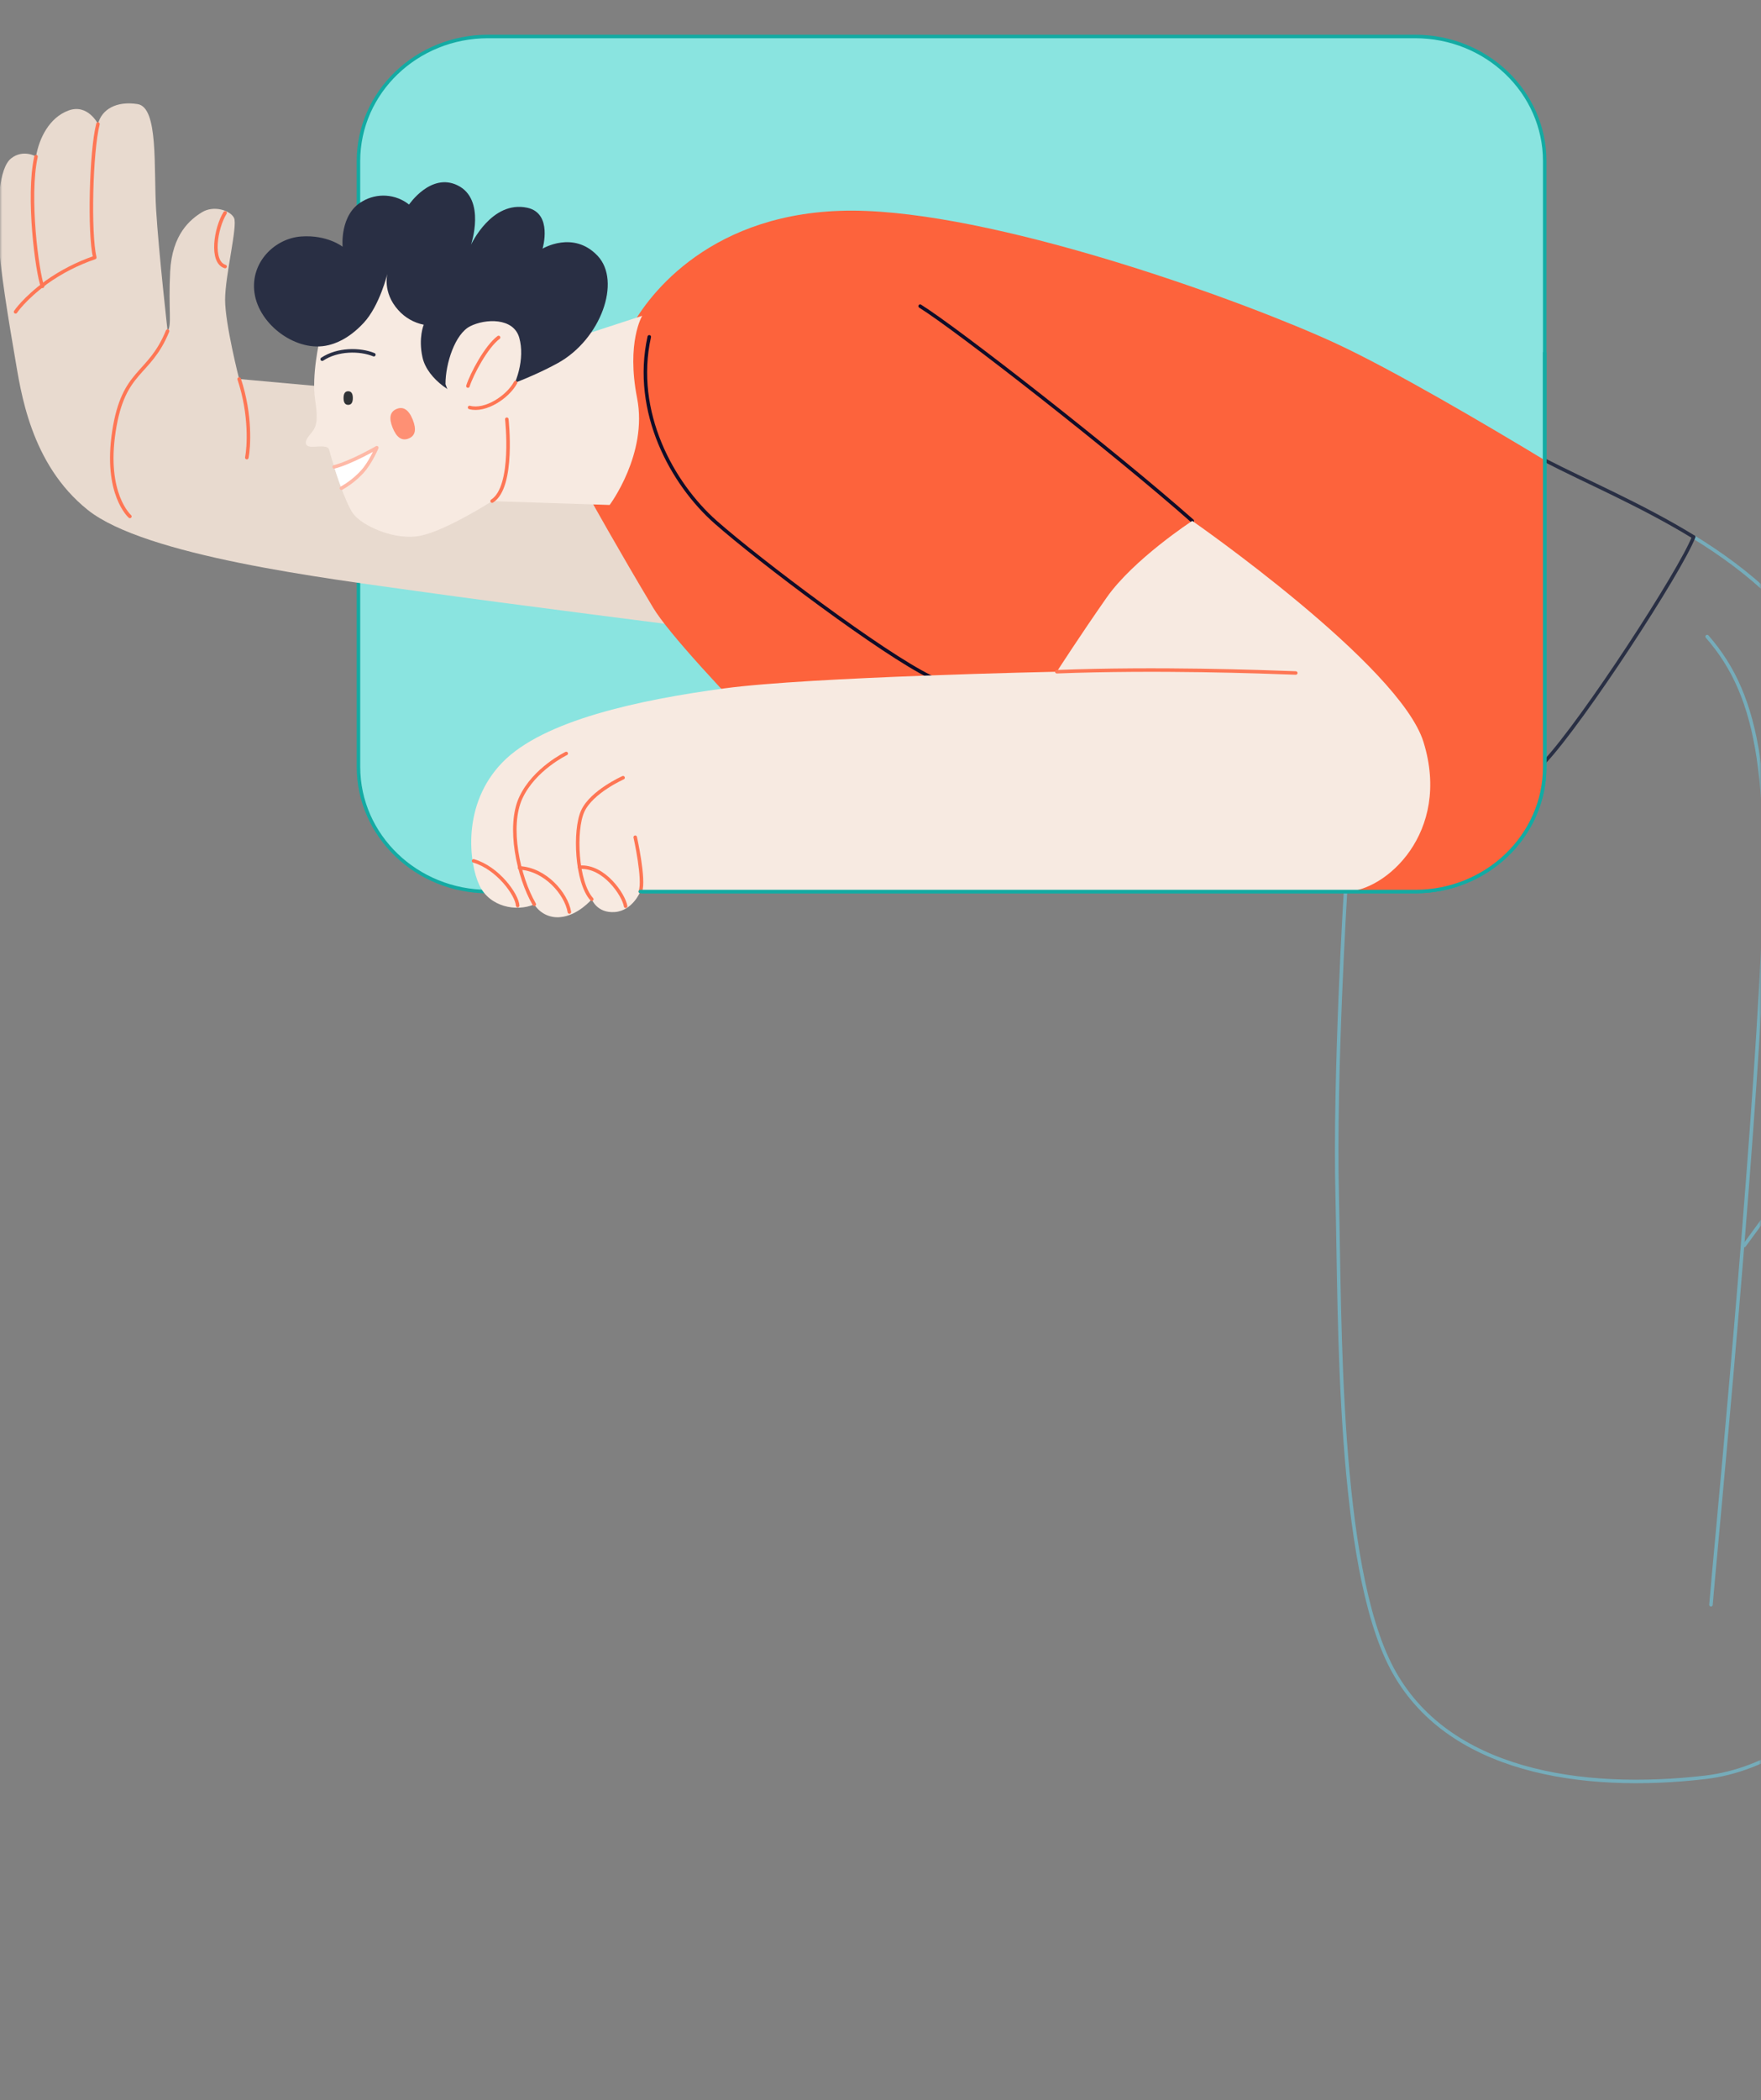 <svg width="401" height="478" viewBox="0 0 401 478" fill="none" xmlns="http://www.w3.org/2000/svg">
<rect x="0" y="0" width="401" height="478" fill="#808080" stroke="none"/>
<mask id="mask0_163_958" style="mask-type:alpha" maskUnits="userSpaceOnUse" x="-1" y="-1" width="402" height="479">
<rect x="-0.001" y="-0.001" width="401" height="478" fill="#C4C4C4"/>
</mask>
<g mask="url(#mask0_163_958)">
<path d="M385.537 122.149C398.233 129.933 410.306 140.075 417.104 154.501C430.339 182.578 431.212 236.689 431.212 236.689" stroke="#75ACBA" stroke-width="0.8" stroke-linecap="round" stroke-linejoin="round"/>
<path d="M388.736 144.893C400.951 158.858 403.574 178.058 400.951 224.752C397.907 279.098 390.261 356.761 389.609 365.271" stroke="#75ACBA" stroke-width="0.8" stroke-linecap="round" stroke-linejoin="round"/>
<path d="M397.174 283.505C416.81 256.668 493.69 152.516 493.69 152.516C493.69 152.516 510.708 154.476 531.659 165.608C552.609 176.74 564.373 191.803 564.373 191.803C564.373 191.803 496.292 297.848 467.49 333.199C438.687 368.551 416.433 401.275 388.287 404.549C360.141 407.823 329.373 403.24 316.932 379.673C304.492 356.105 305.168 300.465 304.497 272.324C303.825 244.183 306.389 202.94 306.389 202.94" stroke="#75ACBA" stroke-width="0.8" stroke-linecap="round" stroke-linejoin="round"/>
<path d="M351.747 173.407C360.57 163.952 382.628 130.056 385.677 122.199L385.535 122.15C373.511 114.797 360.928 109.518 351.747 104.744" stroke="#292F44" stroke-width="0.8" stroke-linecap="round" stroke-linejoin="round"/>
<path d="M81.625 36.682C81.625 20.997 94.86 8.301 111.148 8.301L322.223 8.301C338.531 8.301 351.751 21.007 351.751 36.682L351.751 174.549C351.751 190.235 338.516 202.935 322.223 202.935L111.153 202.935C94.85 202.935 81.63 190.225 81.63 174.549L81.625 36.682Z" fill="#8AE4E0" stroke="#13ABA3" stroke-width="0.8" stroke-linecap="round" stroke-linejoin="round"/>
<path d="M144.356 94.415L54.458 86.268C54.458 86.268 51.257 73.758 51.257 68.229C51.257 62.7 54.164 51.358 53.291 49.603C52.419 47.848 48.64 46.691 46.017 48.294C43.395 49.897 39.184 53.24 38.748 61.823C38.312 70.406 39.184 74.038 38.165 75.347C38.165 75.347 36.126 57.313 35.547 47.711C34.969 38.108 36.126 24.437 31.327 23.692C26.528 22.947 23.18 24.859 22.308 28.202C22.308 28.202 19.979 23.55 15.617 25.148C11.254 26.746 8.926 31.402 8.2 35.623C8.2 35.623 5.289 33.878 2.524 36.059C-0.241 38.24 -0.677 46.843 -0.383 53.803C-0.089 60.764 2.068 73.587 3.397 81.297C4.725 89.008 6.887 105.59 19.979 116.066C33.072 126.541 74.242 131.629 94.898 134.54C115.554 137.452 159.194 142.976 159.194 142.976L144.356 94.415Z" fill="#E8DACF"/>
<path d="M304.091 78.121C283.797 68.739 230.339 49.319 197.174 48.01C164.008 46.701 148.705 65.685 144.137 73.759L134.333 113.463C134.333 113.463 140.877 125.227 148.734 138.334C155.641 149.849 199.33 192.744 209.766 202.925L322.227 202.925C330.058 202.925 337.569 199.814 343.107 194.276C348.644 188.739 351.755 181.228 351.755 173.397L351.755 104.743C338.447 96.699 317.227 84.204 304.091 78.121Z" fill="#FD633C"/>
<path d="M72.787 77.396C72.787 77.396 70.895 85.395 71.767 91.072C72.64 96.748 71.767 97.469 70.459 99.071C69.15 100.674 69.439 101.689 71.042 101.689C72.645 101.689 74.679 101.253 74.963 102.414C75.248 103.576 75.983 105.904 75.983 105.904C75.983 105.904 78.434 114.051 80.346 116.816C82.257 119.58 89.948 123.217 95.909 121.909C101.869 120.6 112.055 114.066 112.055 114.066L138.823 114.938C138.823 114.938 147.549 103.302 145.078 90.645C142.583 77.901 146.24 71.881 146.24 71.881L112.349 82.94C112.349 82.94 100.712 57.338 87.35 58.921C73.988 60.504 72.787 77.396 72.787 77.396Z" fill="#F7EAE1"/>
<path d="M74.816 78.558C67.698 80.337 58.963 74.048 57.944 66.632C56.988 59.676 62.596 54.265 68.561 53.828C74.526 53.392 78.016 56.157 78.016 56.157C78.016 56.157 77.301 48.76 82.526 45.829C84.163 44.862 86.054 44.415 87.951 44.545C89.847 44.676 91.659 45.378 93.148 46.559C93.148 46.559 98.109 39.206 104.202 42.192C110.745 45.392 107.255 55.72 107.255 55.72C107.255 55.72 111.912 45.539 120.059 47.285C125.941 48.549 123.549 56.598 123.549 56.598C123.549 56.598 130.529 52.382 136.058 58.201C141.587 64.019 136.784 77.254 127.039 82.636C119.686 86.695 109.295 90.199 106.672 90.346C104.05 90.493 97.359 86.567 96.202 81.327C95.222 76.881 96.491 73.911 96.491 73.911C94.238 73.46 92.195 72.284 90.673 70.563C87.031 66.514 88.222 62.274 88.222 62.274C88.222 62.274 86.472 69.543 82.83 73.475C79.188 77.406 75.982 78.269 74.816 78.558Z" fill="#292F44"/>
<path d="M101.441 87.435C101.441 82.704 103.622 76.013 107.044 74.269C110.465 72.523 116.935 72.229 118.244 76.886C119.553 81.543 117.754 87.503 115.043 91.072C112.333 94.64 107.843 94.341 105.588 93.763C103.333 93.184 101.441 87.435 101.441 87.435Z" fill="#F7EAE1"/>
<path d="M79.286 92.151C78.585 92.151 78.232 91.627 78.232 90.602C78.232 89.578 78.585 89.053 79.286 89.053C79.987 89.053 80.345 89.578 80.345 90.602C80.345 91.627 79.987 92.151 79.286 92.151Z" fill="#303336"/>
<path d="M106.552 87.871C107.424 85.107 110.767 78.852 113.532 76.813" stroke="#FE7654" stroke-width="0.8" stroke-linecap="round" stroke-linejoin="round"/>
<path d="M106.927 92.744C110.53 93.724 115.657 90.342 117.402 87.067" stroke="#FE7654" stroke-width="0.8" stroke-linecap="round" stroke-linejoin="round"/>
<path d="M76.092 106.272C76.136 106.409 76.651 108.233 77.749 111.125C79.533 110.12 81.146 108.837 82.528 107.326C84.327 105.365 85.803 101.905 85.803 101.905C85.803 101.905 79.97 105.282 76.092 106.272Z" fill="white"/>
<path d="M77.749 111.125C79.533 110.12 81.146 108.837 82.528 107.326C84.327 105.365 85.803 101.905 85.803 101.905C85.803 101.905 79.97 105.282 76.092 106.272" stroke="#FEB9A7" stroke-width="0.8" stroke-linecap="round" stroke-linejoin="round"/>
<path d="M93.054 99.809C91.535 100.426 90.305 99.608 89.403 97.358C88.501 95.108 88.819 93.686 90.339 93.074C91.858 92.461 93.089 93.28 93.986 95.525C94.883 97.77 94.574 99.201 93.054 99.809Z" fill="#FE9074"/>
<path d="M73.367 81.758C76.857 79.429 81.945 79.43 85.131 80.738" stroke="#292F44" stroke-width="0.8" stroke-linecap="round" stroke-linejoin="round"/>
<path d="M112.058 114.052C117.151 110.851 115.406 95.425 115.406 95.425" stroke="#FE7654" stroke-width="0.8" stroke-linecap="round" stroke-linejoin="round"/>
<path d="M8.202 35.648C6.162 44.809 8.491 62.117 9.672 65.176" stroke="#FE7654" stroke-width="0.8" stroke-linecap="round" stroke-linejoin="round"/>
<path d="M22.306 28.227C20.708 34.482 20.272 53.104 21.581 58.618C17.638 59.96 13.913 61.871 10.523 64.29C5.435 68.074 3.542 70.981 3.542 70.981" stroke="#FE7654" stroke-width="0.8" stroke-linecap="round" stroke-linejoin="round"/>
<path d="M38.161 75.357C33.941 85.685 28.122 83.94 25.941 98.199C23.76 112.458 29.578 117.546 29.578 117.546" stroke="#FE7654" stroke-width="0.8" stroke-linecap="round" stroke-linejoin="round"/>
<path d="M54.46 86.268C57.219 94.562 56.641 101.954 56.205 104.159" stroke="#FE7654" stroke-width="0.8" stroke-linecap="round" stroke-linejoin="round"/>
<path d="M51.257 48.446C49.076 51.941 47.91 59.647 51.257 60.666" stroke="#FE7654" stroke-width="0.8" stroke-linecap="round" stroke-linejoin="round"/>
<path d="M211.845 154.054C201.061 148.819 172.861 127.585 162.969 118.855C153.078 110.125 144.058 93.832 147.843 76.67" stroke="#100C27" stroke-width="0.8" stroke-linecap="round" stroke-linejoin="round"/>
<path d="M271.492 118.561C253.742 102.875 217.96 74.935 209.524 69.686" stroke="#100C27" stroke-width="0.8" stroke-linecap="round" stroke-linejoin="round"/>
<path d="M271.49 118.561C271.49 118.561 258.103 127.291 251.996 136.016C245.888 144.741 240.648 152.893 240.648 152.893C240.648 152.893 184.499 154.055 165.009 156.677C145.52 159.3 123.702 163.946 114.389 173.549C105.076 183.151 106.825 196.533 109.154 201.489C111.482 206.445 117.59 207.597 121.663 205.851C122.268 206.828 123.132 207.618 124.16 208.132C125.187 208.646 126.337 208.864 127.481 208.763C131.555 208.469 134.756 204.69 134.756 204.69C134.756 204.69 135.917 207.891 139.991 207.597C144.064 207.302 145.809 202.945 145.809 202.945L306.405 202.945C315.425 202.945 330.551 189.558 324.15 168.902C318.718 151.368 271.49 118.561 271.49 118.561Z" fill="#F7EAE1"/>
<path d="M240.652 152.893C263.636 152.021 287.218 152.893 295.061 153.183" stroke="#FE7654" stroke-width="0.8" stroke-linecap="round" stroke-linejoin="round"/>
<path d="M134.754 204.68C131.264 200.895 130.681 188.97 132.715 184.582C134.749 180.195 141.881 177.019 141.881 177.019" stroke="#FE7654" stroke-width="0.8" stroke-linecap="round" stroke-linejoin="round"/>
<path d="M121.664 205.841C118.026 199.587 115.556 188.097 118.61 181.548C121.664 174.999 128.938 171.509 128.938 171.509" stroke="#FE7654" stroke-width="0.8" stroke-linecap="round" stroke-linejoin="round"/>
<path d="M145.81 202.935C146.829 200.313 144.648 190.568 144.648 190.568" stroke="#FE7654" stroke-width="0.8" stroke-linecap="round" stroke-linejoin="round"/>
<path d="M107.841 195.95C113.37 197.553 117.733 203.66 117.875 206.131" stroke="#FE7654" stroke-width="0.8" stroke-linecap="round" stroke-linejoin="round"/>
<path d="M118.313 197.553C124.131 197.842 128.93 203.372 129.655 207.587" stroke="#FE7654" stroke-width="0.8" stroke-linecap="round" stroke-linejoin="round"/>
<path d="M131.989 197.406C137.518 196.97 142.028 203.661 142.464 206.278" stroke="#FE7654" stroke-width="0.8" stroke-linecap="round" stroke-linejoin="round"/>
<path d="M351.749 80.307L351.749 174.548C351.749 190.234 338.514 202.934 322.221 202.934L234.014 202.934L145.807 202.934" stroke="#13ABA3" stroke-width="0.8" stroke-linecap="round" stroke-linejoin="round"/>
</g>
</svg>
